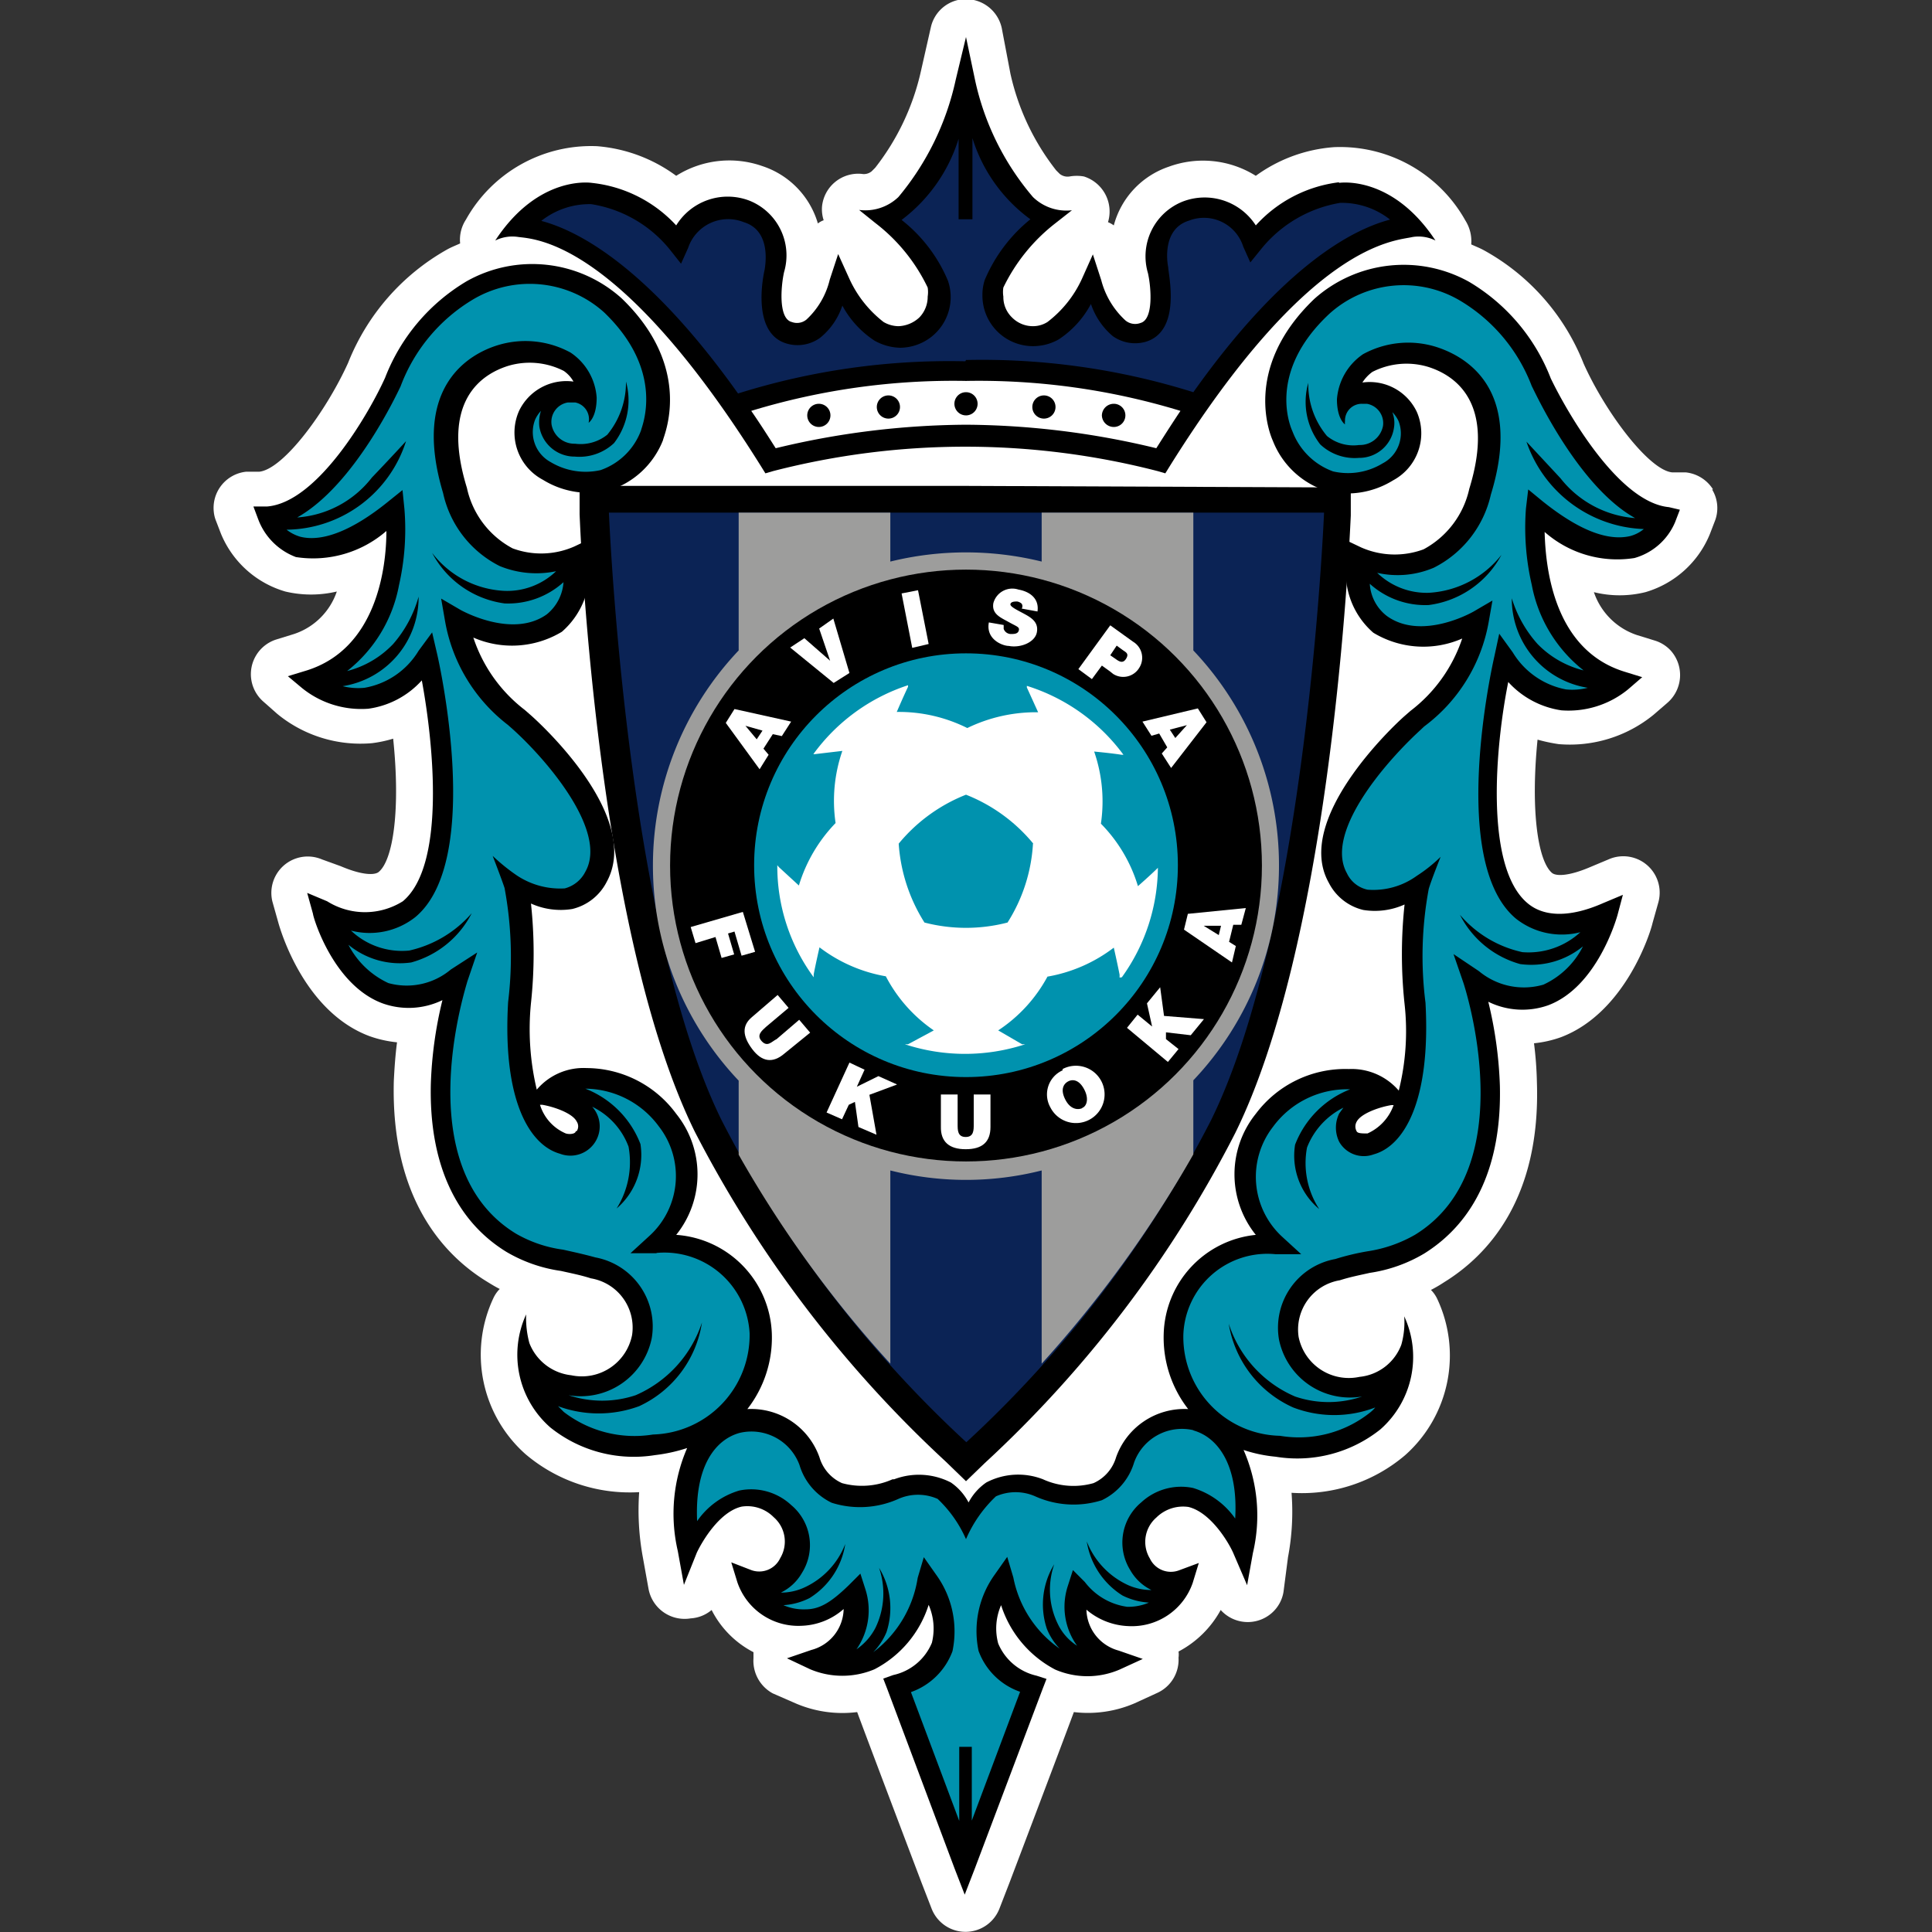 <?xml version="1.0" encoding="iso-8859-1"?>
<svg xmlns="http://www.w3.org/2000/svg" width="60" height="60" viewBox="0 0 60 60"><rect x="0" y="0" width="60" height="60" fill="#333333" stroke="none"/><defs><style>.cls-1{fill:#fff;}.cls-2{fill:#0092ae;}.cls-3{fill:#0b2355;}.cls-4{fill:#9d9d9c;}</style></defs><g id="Layer_7" data-name="Layer 7"><g id="layer1"><path id="path13172" class="cls-1" d="M53.2,15.2a1.14,1.14,0,0,0-.85-.53l-.42,0c-.72-.07-2.07-1.86-2.75-3.38a6.91,6.91,0,0,0-3.1-3.52h0c-.13-.07-.26-.12-.39-.18a1.2,1.2,0,0,0-.18-.74,4.46,4.46,0,0,0-4.08-2.28A4.71,4.71,0,0,0,39,5.46a3.09,3.09,0,0,0-2.71-.28A2.64,2.64,0,0,0,34.59,7a.81.81,0,0,0-.18-.1,1.14,1.14,0,0,0-.75-1.42,1.29,1.29,0,0,0-.44,0,.39.39,0,0,1-.31-.08l0,0-.11-.11a7.47,7.47,0,0,1-1.42-3L31.11.87A1.14,1.14,0,0,0,29.75,0a1.12,1.12,0,0,0-.84.84L28.6,2.21a7.53,7.53,0,0,1-1.42,3l-.11.11,0,0a.38.38,0,0,1-.31.08,1.13,1.13,0,0,0-1.23,1,1.09,1.09,0,0,0,.05.44.64.64,0,0,0-.18.1,2.66,2.66,0,0,0-1.72-1.78A3.09,3.09,0,0,0,21,5.46a4.78,4.78,0,0,0-2.46-.92,4.45,4.45,0,0,0-4.07,2.28,1.14,1.14,0,0,0-.18.74c-.13.06-.26.11-.39.18h0a7,7,0,0,0-3.09,3.53c-.68,1.5-2,3.3-2.76,3.38l-.41,0a1.13,1.13,0,0,0-1,1.25,1,1,0,0,0,.07.28l.15.39a3.1,3.1,0,0,0,2,1.8,3.46,3.46,0,0,0,1.6,0,2.1,2.1,0,0,1-1.33,1.32l-.55.17a1.13,1.13,0,0,0-.4,1.93l.43.38a4.07,4.07,0,0,0,2.94.91,3.88,3.88,0,0,0,.66-.14c.23,2.2,0,3.77-.45,4.14-.12.1-.5.11-1.18-.18L10,26.69A1.13,1.13,0,0,0,8.46,28l.18.64c.08.29.82,2.79,2.84,3.54a3.6,3.6,0,0,0,.85.19c-.05.38-.08.79-.1,1.21-.09,3.61,1.52,5.38,2.89,6.22.13.08.26.16.4.23a1,1,0,0,0-.2.29,4.13,4.13,0,0,0,1,4.84,5,5,0,0,0,3.53,1.18,8.07,8.07,0,0,0,.11,2l.18,1a1.14,1.14,0,0,0,1.31.92A1.11,1.11,0,0,0,22.1,50a3,3,0,0,0,1.3,1.31l0,.19A1.15,1.15,0,0,0,24,52.59l.71.31a3.67,3.67,0,0,0,1.91.27c.43,1.16,2,5.3,2,5.3l.31.8a1.13,1.13,0,0,0,2.11,0l.31-.8s1.57-4.14,2-5.3a3.67,3.67,0,0,0,1.88-.27l.72-.33a1.13,1.13,0,0,0,.65-1.09.63.63,0,0,0,0-.19A3.18,3.18,0,0,0,37.91,50a1.13,1.13,0,0,0,1.59.09,1.11,1.11,0,0,0,.36-.65L40,48.36a7.58,7.58,0,0,0,.11-2,4.94,4.94,0,0,0,3.53-1.17,4.14,4.14,0,0,0,1-4.84,1,1,0,0,0-.2-.29,4.36,4.36,0,0,0,.41-.24c1.36-.84,3-2.6,2.88-6.21a11.45,11.45,0,0,0-.09-1.21,3.52,3.52,0,0,0,.84-.19c2-.76,2.78-3.26,2.84-3.54l.18-.64A1.13,1.13,0,0,0,50,26.67l-.62.26c-.68.29-1.06.28-1.18.18-.44-.37-.67-1.94-.45-4.14a5.18,5.18,0,0,0,.66.14,4.11,4.11,0,0,0,2.94-.91l.44-.38a1.14,1.14,0,0,0,.11-1.6,1.11,1.11,0,0,0-.52-.33l-.55-.17a2.12,2.12,0,0,1-1.33-1.33,3.33,3.33,0,0,0,1.6,0,3.1,3.1,0,0,0,2-1.8l.15-.39a1.11,1.11,0,0,0-.08-1Z"/><path id="path13174" d="M51.83,15.75c-1.58-.15-3.19-3-3.67-4a6,6,0,0,0-2.54-3,4.17,4.17,0,0,0-4.8.53h0c-2.3,2.2-1.33,4.32-1.29,4.41a2.65,2.65,0,0,0,1.67,1.56,2.71,2.71,0,0,0,2.06-.33A1.66,1.66,0,0,0,44,12.79a1.62,1.62,0,0,0-1.69-.91,1.22,1.22,0,0,1,.31-.33,2.33,2.33,0,0,1,1.72-.16c.84.26,2.12,1.1,1.29,3.79a2.82,2.82,0,0,1-1.42,1.88A2.58,2.58,0,0,1,42.27,17l-.42-.2,0,.46a2.48,2.48,0,0,0,.8,2.39,3,3,0,0,0,2.76.18,4.69,4.69,0,0,1-1.61,2.25l-.16.14c-.36.31-3.48,3.24-2.37,5.2a1.62,1.62,0,0,0,1.07.84,2.25,2.25,0,0,0,1.28-.17,14.5,14.5,0,0,0,0,3.09,7.62,7.62,0,0,1-.18,2.69v0a1.93,1.93,0,0,0-1.55-.67A3.47,3.47,0,0,0,39,34.59,3,3,0,0,0,39,38.35a3.18,3.18,0,0,0-2.86,3.07,3.61,3.61,0,0,0,.76,2.34,2.25,2.25,0,0,0-2.24,1.5,1.27,1.27,0,0,1-.7.8,2.28,2.28,0,0,1-1.57-.12h0a2.13,2.13,0,0,0-1.76.1,1.73,1.73,0,0,0-.55.62,1.73,1.73,0,0,0-.55-.62,2.17,2.17,0,0,0-1.76-.1h-.05a2.33,2.33,0,0,1-1.57.12,1.27,1.27,0,0,1-.7-.8,2.25,2.25,0,0,0-2.24-1.5,3.61,3.61,0,0,0,.76-2.34A3.19,3.19,0,0,0,21,38.35,3,3,0,0,0,21,34.59a3.47,3.47,0,0,0-2.78-1.42,1.9,1.9,0,0,0-1.55.67l0,0a8.11,8.11,0,0,1-.18-2.69,14.5,14.5,0,0,0,0-3.09,2.24,2.24,0,0,0,1.28.17,1.62,1.62,0,0,0,1.07-.84c1.1-2-2-4.87-2.38-5.2l-.16-.14a4.67,4.67,0,0,1-1.6-2.25,3,3,0,0,0,2.75-.18,2.51,2.51,0,0,0,.81-2.39l0-.46-.42.2a2.55,2.55,0,0,1-1.92.06,2.79,2.79,0,0,1-1.42-1.88c-.83-2.69.45-3.53,1.29-3.79a2.33,2.33,0,0,1,1.72.16,1,1,0,0,1,.3.33,1.63,1.63,0,0,0-1.69.91,1.66,1.66,0,0,0,.74,2.14,2.71,2.71,0,0,0,2.06.33,2.65,2.65,0,0,0,1.67-1.56c0-.09,1-2.21-1.29-4.41h0a4.15,4.15,0,0,0-4.8-.53,6,6,0,0,0-2.54,3c-.48,1.07-2.09,3.88-3.67,4l-.42,0,.15.4A2,2,0,0,0,9.19,17.3,3.47,3.47,0,0,0,12,16.49c0,1.16-.31,3.65-2.47,4.33L8.94,21l.43.36a2.92,2.92,0,0,0,2.07.65,2.74,2.74,0,0,0,1.66-.88c.37,2,.74,5.75-.59,6.86a2.21,2.21,0,0,1-2.35,0l-.62-.26.18.65c0,.09.62,2.21,2.16,2.78a2.4,2.4,0,0,0,1.86-.1,12.62,12.62,0,0,0-.36,2.6c-.06,2.43.75,4.24,2.35,5.22a4.61,4.61,0,0,0,1.69.59c.31.07.62.13.93.23h0a1.55,1.55,0,0,1,1.28,1.76,1.59,1.59,0,0,1-1.89,1.25,1.58,1.58,0,0,1-1.3-1,3,3,0,0,1-.1-.89,3,3,0,0,0,.75,3.51,4.14,4.14,0,0,0,3.25.86,5.1,5.1,0,0,0,1-.22,5.12,5.12,0,0,0-.29,3.2l.19,1.05.4-1c.16-.34.7-1.27,1.39-1.43a1.15,1.15,0,0,1,1,.33,1,1,0,0,1,.2,1.27.72.72,0,0,1-.9.37l-.62-.24.19.62a2,2,0,0,0,2,1.35,2.08,2.08,0,0,0,1.3-.52,1.34,1.34,0,0,1-1,1.27l-.76.26.72.34a2.57,2.57,0,0,0,2,0,3.41,3.41,0,0,0,1.68-2,1.84,1.84,0,0,1,.1,1.18,1.69,1.69,0,0,1-1.2,1l-.31.11.12.31,2.1,5.6.31.8.31-.8,2.11-5.59.12-.31-.31-.1a1.7,1.7,0,0,1-1.19-1,1.8,1.8,0,0,1,.09-1.19,3.44,3.44,0,0,0,1.68,2,2.53,2.53,0,0,0,2,0l.72-.33-.75-.26a1.35,1.35,0,0,1-1-1.27,2.13,2.13,0,0,0,1.3.51,2,2,0,0,0,2-1.34l.19-.62-.62.23a.72.72,0,0,1-.9-.37,1,1,0,0,1,.2-1.27,1.18,1.18,0,0,1,1-.33c.69.17,1.24,1.09,1.39,1.43l.43,1,.18-1a5.06,5.06,0,0,0-.29-3.2,4.49,4.49,0,0,0,1,.21,4.14,4.14,0,0,0,3.25-.85,3,3,0,0,0,.74-3.51,2.61,2.61,0,0,1-.09.88,1.55,1.55,0,0,1-1.3,1,1.59,1.59,0,0,1-1.89-1.24,1.55,1.55,0,0,1,1.28-1.76h0c.31-.1.62-.16.93-.23a4.62,4.62,0,0,0,1.69-.6c1.6-1,2.41-2.78,2.35-5.22a12.72,12.72,0,0,0-.36-2.6,2.4,2.4,0,0,0,1.86.11c1.52-.57,2.12-2.69,2.15-2.79l.17-.64-.62.26c-1,.44-1.82.44-2.34,0-1.34-1.12-1-4.88-.6-6.87a2.77,2.77,0,0,0,1.65.88,2.92,2.92,0,0,0,2.07-.65l.44-.38-.55-.17c-2.17-.67-2.45-3.16-2.48-4.34a3.41,3.41,0,0,0,2.79.81,1.94,1.94,0,0,0,1.26-1.11l.15-.39ZM17.88,35.13c0,.08-.18.11-.31.07a1.42,1.42,0,0,1-.8-.89h.07c.36.06.94.26,1.07.52a.27.27,0,0,1,0,.3Zm24.56.07c-.14,0-.28,0-.31-.07a.3.3,0,0,1,0-.29c.13-.26.71-.46,1.08-.52h.07a1.52,1.52,0,0,1-.81.88Z"/><path id="path13180" class="cls-2" d="M47.39,13.7l1.07,1.15a3.26,3.26,0,0,0,2.32,1.24c-1.8-1-3.15-4-3.21-4.1a5.26,5.26,0,0,0-2.22-2.65h0a3.44,3.44,0,0,0-4.06.4h0c-2,1.86-1.18,3.59-1.15,3.66a2.12,2.12,0,0,0,1.26,1.24,2.07,2.07,0,0,0,1.54-.25h0a1.05,1.05,0,0,0,.49-1.32,1,1,0,0,0-.19-.27.92.92,0,0,1,.05.49,1.09,1.09,0,0,1-1.09.93A1.56,1.56,0,0,1,41,13.8a2.15,2.15,0,0,1-.37-1.91,2.49,2.49,0,0,0,.58,1.65,1.3,1.3,0,0,0,1,.28.73.73,0,0,0,.74-.59.61.61,0,0,0-.5-.69h-.16a.52.52,0,0,0-.52.54.34.34,0,0,0,0,.1s-.25-.16-.25-.78a1.86,1.86,0,0,1,.81-1.4,2.92,2.92,0,0,1,2.26-.23c.86.27,2.74,1.24,1.71,4.59a3.37,3.37,0,0,1-1.77,2.27,2.87,2.87,0,0,1-1.76.16,2.21,2.21,0,0,0,1.6.62,3.09,3.09,0,0,0,2.26-1.18s0,0,0-.06l0,.06a3,3,0,0,1-2.26,1.56,2.57,2.57,0,0,1-1.83-.66,1.36,1.36,0,0,0,.53,1c1.08.78,2.66-.12,2.68-.13l.6-.35-.12.68a5.16,5.16,0,0,1-2,3.23l-.16.15c-1.08,1-2.94,3.16-2.24,4.41a.92.92,0,0,0,.64.51A2.3,2.3,0,0,0,44,27.2a4.67,4.67,0,0,0,.74-.59s-.29.72-.37,1a11.41,11.41,0,0,0-.1,3.53c.17,3.1-.69,4.46-1.61,4.71a.88.88,0,0,1-1.07-.39,1,1,0,0,1,0-.88l.13-.18a2.32,2.32,0,0,0-1.13,1.24,2.62,2.62,0,0,0,.38,1.91,2.16,2.16,0,0,1-.75-2,3,3,0,0,1,1.71-1.72h0A2.85,2.85,0,0,0,39.53,35a2.53,2.53,0,0,0,.29,3.41l.59.54h-.8a2.61,2.61,0,0,0-2.86,2.5,3.07,3.07,0,0,0,3,3.14,3.55,3.55,0,0,0,2.77-.7,1.07,1.07,0,0,0,.19-.18,3.56,3.56,0,0,1-2.55,0,3.46,3.46,0,0,1-2-2.6,3.69,3.69,0,0,0,2.06,2.26,3.22,3.22,0,0,0,2.08,0,2.25,2.25,0,0,1-2.58-1.77,2.17,2.17,0,0,1,1.75-2.5,7.61,7.61,0,0,1,1-.24,4.22,4.22,0,0,0,1.47-.51h0c3.4-2.08,1.53-7.76,1.51-7.82l-.31-.9.79.53a2.18,2.18,0,0,0,2,.42,2.58,2.58,0,0,0,1.23-1.19,2.54,2.54,0,0,1-1.95.55,3,3,0,0,1-1.87-1.53,3.54,3.54,0,0,0,1.94,1.16,2.38,2.38,0,0,0,1.8-.62,2.3,2.3,0,0,1-2-.42c-2.11-1.76-.73-7.89-.67-8.15l.15-.7.42.58a2.47,2.47,0,0,0,1.65,1.15,1.94,1.94,0,0,0,.68-.05,2.8,2.8,0,0,1-2.36-2.78A3.79,3.79,0,0,0,47.75,20a3,3,0,0,0,1.43.82,4.41,4.41,0,0,1-1.61-2.66,7.84,7.84,0,0,1-.18-2.37l.07-.59.45.37c1.1.88,2,1.24,2.71,1.08a1.1,1.1,0,0,0,.43-.22,4,4,0,0,1-3.66-2.76Z"/><path id="path13182" class="cls-2" d="M20.38,38.92l-.8,0,.59-.54a2.51,2.51,0,0,0,.29-3.4,2.86,2.86,0,0,0-2.28-1.17h0a3,3,0,0,1,1.71,1.72,2.19,2.19,0,0,1-.74,2,2.7,2.7,0,0,0,.37-1.92,2.25,2.25,0,0,0-1.13-1.24.91.91,0,0,1-1,1.46c-.93-.26-1.79-1.63-1.61-4.71a11.62,11.62,0,0,0-.11-3.54c-.08-.25-.37-1-.37-1a6.06,6.06,0,0,0,.74.6,2.43,2.43,0,0,0,1.5.41,1,1,0,0,0,.64-.52c.7-1.24-1.16-3.43-2.24-4.41l-.17-.15a5.19,5.19,0,0,1-1.95-3.23l-.12-.69.6.35s1.6.91,2.68.14a1.41,1.41,0,0,0,.52-1,2.56,2.56,0,0,1-1.83.66,3,3,0,0,1-2.25-1.57l0-.06,0,.06a3,3,0,0,0,2.25,1.18,2.19,2.19,0,0,0,1.6-.61,3,3,0,0,1-1.75-.16,3.33,3.33,0,0,1-1.76-2.27c-1-3.34.85-4.33,1.7-4.59a2.92,2.92,0,0,1,2.26.23,1.83,1.83,0,0,1,.81,1.4c0,.62-.25.78-.25.78a.53.53,0,0,0-.41-.63h-.24a.61.61,0,0,0-.5.69.72.72,0,0,0,.73.59,1.32,1.32,0,0,0,1-.28,2.54,2.54,0,0,0,.58-1.65,2.18,2.18,0,0,1-.37,1.91,1.57,1.57,0,0,1-1.22.42,1.11,1.11,0,0,1-1.1-.93,1.17,1.17,0,0,1,.05-.49,1,1,0,0,0-.18.27,1.06,1.06,0,0,0,.48,1.32h0a2.11,2.11,0,0,0,1.55.25,2.06,2.06,0,0,0,1.26-1.24c0-.07.79-1.8-1.15-3.66h0a3.45,3.45,0,0,0-4.07-.4h0A5.31,5.31,0,0,0,12.44,12c-.07.14-1.41,3.06-3.21,4.07a3.21,3.21,0,0,0,2.32-1.24c.51-.53,1.06-1.13,1.06-1.13A3.94,3.94,0,0,1,8.9,16.45a1.26,1.26,0,0,0,.43.22c.69.17,1.62-.2,2.71-1.08l.46-.37.06.59a7.84,7.84,0,0,1-.17,2.37,4.41,4.41,0,0,1-1.61,2.66A3,3,0,0,0,12.21,20,3.77,3.77,0,0,0,13,18.53a2.79,2.79,0,0,1-2.36,2.78,2,2,0,0,0,.68.05A2.45,2.45,0,0,0,13,20.21l.42-.57.16.69c.06.26,1.43,6.39-.68,8.15a2.29,2.29,0,0,1-2,.42,2.3,2.3,0,0,0,1.81.62,3.61,3.61,0,0,0,1.94-1.16,3,3,0,0,1-1.88,1.53,2.51,2.51,0,0,1-1.95-.55,2.65,2.65,0,0,0,1.24,1.19A2.13,2.13,0,0,0,14,30.11l.82-.53-.31.91c0,.05-1.89,5.74,1.51,7.82h0a4,4,0,0,0,1.47.5c.31.07.64.14,1,.24a2.18,2.18,0,0,1,1.75,2.51,2.25,2.25,0,0,1-2.58,1.77,3.29,3.29,0,0,0,2.08,0,3.72,3.72,0,0,0,2.06-2.26,3.43,3.43,0,0,1-1.95,2.6,3.64,3.64,0,0,1-2.52,0l.18.18a3.6,3.6,0,0,0,2.77.7,3.09,3.09,0,0,0,3-3.14,2.65,2.65,0,0,0-2.88-2.5Z"/><path id="path13184" class="cls-2" d="M37.08,44.42a1.58,1.58,0,0,0-1.86,1,1.9,1.9,0,0,1-1,1.17,2.91,2.91,0,0,1-2.07-.12,1.51,1.51,0,0,0-1.22,0A4,4,0,0,0,30,47.8a3.86,3.86,0,0,0-.88-1.25,1.51,1.51,0,0,0-1.22,0,2.91,2.91,0,0,1-2.07.12,1.9,1.9,0,0,1-1-1.17,1.59,1.59,0,0,0-1.86-1c-.73.2-1.4,1-1.32,2.74a2.43,2.43,0,0,1,1.31-.95,1.82,1.82,0,0,1,1.61.45,1.62,1.62,0,0,1,.34,2.1,1.52,1.52,0,0,1-.66.62,1.74,1.74,0,0,0,.71-.15,2.46,2.46,0,0,0,1.29-1.36,2.4,2.4,0,0,1-1.11,1.68,2.08,2.08,0,0,1-.81.22,1.56,1.56,0,0,0,.68.13c.44,0,.79-.21,1.34-.74l.37-.37.16.5a2.13,2.13,0,0,1-.28,1.85,1.82,1.82,0,0,0,.59-.67,2.45,2.45,0,0,0,.11-1.86,2.4,2.4,0,0,1,.23,2,2,2,0,0,1-.41.62A3.57,3.57,0,0,0,28.5,49l.19-.64.38.54a3,3,0,0,1,.51,2.38,2.13,2.13,0,0,1-1.29,1.27l1.5,4v-2.3h.39v2.29l1.5-4a2.11,2.11,0,0,1-1.29-1.27,3,3,0,0,1,.51-2.38l.38-.54.19.64a3.51,3.51,0,0,0,1.44,2.21,1.94,1.94,0,0,1-.4-.62,2.39,2.39,0,0,1,.23-2,2.42,2.42,0,0,0,.11,1.85,1.64,1.64,0,0,0,.6.68,2.07,2.07,0,0,1-.29-1.85l.16-.5.37.37A2,2,0,0,0,35,49.9a1.59,1.59,0,0,0,.68-.13,2.13,2.13,0,0,1-.82-.22,2.43,2.43,0,0,1-1.11-1.68,2.49,2.49,0,0,0,1.29,1.36,1.79,1.79,0,0,0,.72.15,1.52,1.52,0,0,1-.66-.62,1.62,1.62,0,0,1,.34-2.1,1.82,1.82,0,0,1,1.61-.45,2.47,2.47,0,0,1,1.31.95c.1-1.71-.57-2.54-1.31-2.74Z"/><path id="path13186" d="M41.59,5.66A4.16,4.16,0,0,0,39,7a1.89,1.89,0,0,0-2.27-.74,1.83,1.83,0,0,0-1.08,2.22c.1.44.18,1.44-.23,1.55a.47.47,0,0,1-.47-.08A2.57,2.57,0,0,1,34.2,8.7l-.26-.8-.34.76A3.53,3.53,0,0,1,32.53,10a.84.84,0,0,1-.46.13.91.91,0,0,1-.64-.27.88.88,0,0,1-.27-.65.9.9,0,0,1,0-.28,5.62,5.62,0,0,1,1.62-2l.51-.4a1.49,1.49,0,0,1-1.21-.41,8.28,8.28,0,0,1-1.8-3.64L30,1.15l-.32,1.33A8.47,8.47,0,0,1,27.9,6.12a1.49,1.49,0,0,1-1.22.4l.51.41a5.53,5.53,0,0,1,1.62,2,.9.9,0,0,1,0,.28.92.92,0,0,1-.26.65,1,1,0,0,1-.65.27.94.94,0,0,1-.46-.13,3.57,3.57,0,0,1-1.07-1.36l-.34-.75-.26.79a2.48,2.48,0,0,1-.72,1.24.46.46,0,0,1-.46.08c-.42-.1-.34-1.1-.24-1.55a1.83,1.83,0,0,0-1.08-2.22A1.88,1.88,0,0,0,21,7a4.16,4.16,0,0,0-2.62-1.32s-1.65-.27-3,1.79a1.19,1.19,0,0,1,.72-.11c.55.07,3.17.14,7.54,7.13l.13.21.24-.07a23.9,23.9,0,0,1,11.94,0l.24.07.13-.21c4.37-7,7-7,7.55-7.13a1.17,1.17,0,0,1,.71.11c-1.36-2.06-3-1.79-3-1.79Z"/><path id="path13188" class="cls-3" d="M30,11.18a21.94,21.94,0,0,1,7.06,1c2.84-4,5-5.07,6.11-5.36a2.42,2.42,0,0,0-1.55-.52,4,4,0,0,0-2.45,1.43l-.34.42-.22-.49a1.28,1.28,0,0,0-1.68-.81h0c-.89.27-.66,1.41-.65,1.45,0,.21.43,2-.72,2.32a1.2,1.2,0,0,1-1-.18,2.24,2.24,0,0,1-.68-1,3,3,0,0,1-1,1.1h0a1.62,1.62,0,0,1-.8.21,1.57,1.57,0,0,1-1.57-1.58,1.49,1.49,0,0,1,.07-.47A4.84,4.84,0,0,1,32,6.81a4.92,4.92,0,0,1-1.8-2.52V6.81h-.43V4.31A5,5,0,0,1,28,6.83a4.72,4.72,0,0,1,1.44,1.89,1.57,1.57,0,0,1-1,2,1.61,1.61,0,0,1-.48.08,1.71,1.71,0,0,1-.8-.22h0a3,3,0,0,1-1-1.09,2.15,2.15,0,0,1-.69,1,1.19,1.19,0,0,1-1,.19c-1.15-.29-.77-2.11-.72-2.32,0-.05.24-1.19-.65-1.46h0a1.31,1.31,0,0,0-1.73.8l-.22.49-.34-.43a3.92,3.92,0,0,0-2.45-1.42,2.42,2.42,0,0,0-1.55.52c1.1.29,3.27,1.37,6.11,5.36a21.94,21.94,0,0,1,7.06-1Z"/><path id="path13190" class="cls-1" d="M35.91,13.92A25.57,25.57,0,0,0,30,13.19h0a25.64,25.64,0,0,0-5.91.73c-.26-.41-.51-.8-.76-1.16A21.51,21.51,0,0,1,30,11.83h0a21.45,21.45,0,0,1,6.66.93c-.24.36-.49.75-.75,1.16Z"/><path id="path13192" d="M27.59,13a.36.36,0,1,1,.36-.36.36.36,0,0,1-.36.36Z"/><path id="path13194" d="M25.43,13.26a.36.36,0,1,1,.36-.36h0A.36.36,0,0,1,25.43,13.26Z"/><path id="path13196" d="M30,12.9a.36.36,0,0,1-.36-.36.36.36,0,1,1,.72,0h0a.36.36,0,0,1-.35.36Z"/><path id="path13198" d="M32.42,13a.36.36,0,1,0-.36-.36.36.36,0,0,0,.36.36Z"/><path id="path13200" d="M34.59,13.26a.36.36,0,1,0,0-.72.37.37,0,0,0-.37.36h0A.37.37,0,0,0,34.59,13.26Z"/><path id="path13202" d="M30,15.09H18l0,.88c.09,2.19.74,13.42,3.58,19.18h0a37.06,37.06,0,0,0,7.79,10.24L30,46l.58-.56a36.59,36.59,0,0,0,7.78-10.25h0c2.85-5.77,3.49-17,3.59-19.18l0-.87Z"/><path id="path13204" class="cls-3" d="M30,15.92H41.12c-.07,1.52-.69,13.14-3.51,18.87v0h0a35.81,35.81,0,0,1-7.6,10,35.81,35.81,0,0,1-7.6-10h0v0c-2.82-5.72-3.43-17.35-3.5-18.87Z"/><path id="path13206" class="cls-4" d="M39.72,26.88a9.69,9.69,0,0,0-2.66-6.68V15.92H32.35v1.52a9.83,9.83,0,0,0-4.7,0V15.92H22.94V20.2a9.71,9.71,0,0,0,0,13.36v2.3a35.71,35.71,0,0,0,4.71,6.49v-6a9.59,9.59,0,0,0,4.7,0v6a36.63,36.63,0,0,0,4.71-6.5v-2.3A9.69,9.69,0,0,0,39.72,26.88Z"/><circle id="circle13208" cx="30" cy="26.88" r="9.19"/><path id="path13210" class="cls-1" d="M22.54,22.45l.27-.43,1.76.39-.29.45L24,22.8l-.29.45.16.19-.28.45Zm1.14.24-.53-.15h0l.35.42Z"/><path id="path13212" class="cls-1" d="M26.38,20.9l-.49.31-1.35-1.1.44-.29.8.7h0l-.34-1,.44-.31Z"/><path id="path13214" class="cls-1" d="M28,18.43l.51-.1L28.84,20l-.51.12Z"/><path id="path13216" class="cls-1" d="M31.17,19.41v.12a.24.24,0,0,0,.22.16c.1,0,.22,0,.25-.11s-.06-.12-.31-.26-.54-.25-.48-.59a.61.61,0,0,1,.78-.42c.34.06.65.27.59.68l-.49-.09a.14.14,0,0,0,0-.15.27.27,0,0,0-.14-.07c-.07,0-.19,0-.21.08s.22.19.44.31.44.26.38.57-.51.49-.87.42c-.19,0-.72-.2-.62-.73Z"/><path id="path13218" class="cls-1" d="M34.48,19.42l.71.51a.58.58,0,0,1,.19.81.58.58,0,0,1-.81.19l-.1-.08-.25-.18-.31.42-.42-.31Zm0,.93.16.11c.11.08.23.16.33,0s0-.2-.1-.27l-.19-.14Z"/><path id="path13220" class="cls-1" d="M37.2,22l.27.43-1.1,1.42-.29-.45.17-.19L36,22.78l-.24.07-.28-.44Zm-.7.92.36-.4h0l-.53.14Z"/><path id="path13222" class="cls-1" d="M23.07,28.32l.38,1.24-.42.12-.22-.75-.2.06.19.65-.39.11-.19-.65-.62.19-.15-.5Z"/><path id="path13224" class="cls-1" d="M24.36,32.72c-.36.31-.7.26-1-.14s-.33-.73,0-1l.79-.68.34.4-.7.59c-.13.12-.31.26-.13.45s.31,0,.46-.07l.7-.6.34.4Z"/><path id="path13226" class="cls-1" d="M26.38,33l.47.22-.24.53h0l.67-.33.58.26L27,34l.22,1.24L26.66,35l-.11-.78-.19.09-.21.45-.48-.21Z"/><path id="path13228" class="cls-1" d="M30.76,35c0,.47-.26.69-.77.69s-.78-.23-.77-.7v-1h.52v.93c0,.18,0,.39.25.39s.25-.21.25-.39v-.93h.52Z"/><path id="path13230" class="cls-1" d="M33,33.2a.89.89,0,1,1-.38,1.19v0A.82.82,0,0,1,33,33.24Zm.58,1.21c.12,0,.27-.22.1-.56s-.38-.33-.5-.27-.27.22-.1.56S33.5,34.47,33.62,34.41Z"/><path id="path13232" class="cls-1" d="M35,31.92l.33-.41.45.37h0l-.16-.72.41-.5.12.89,1.24.1-.41.5-.77-.09,0,.21.39.31-.33.4Z"/><path id="path13234" class="cls-1" d="M36.77,28.87l.12-.49,1.8-.18-.14.52H38.3l-.13.53.21.13-.12.51Zm1.15-.12h-.54l.47.29Z"/><circle id="circle13236" class="cls-2" cx="30" cy="26.87" r="6.58"/><path id="path13238" class="cls-1" d="M34.77,30.36v-.09c-.06-.31-.18-.84-.18-.84a4.72,4.72,0,0,1-2.06.9A4.63,4.63,0,0,1,31,32l.74.43.1,0a6,6,0,0,1-3.74,0l.1,0L29,32a4.63,4.63,0,0,1-1.49-1.68,4.72,4.72,0,0,1-2.06-.9s-.12.52-.18.84v.09a5.81,5.81,0,0,1-1.13-3.48v0l.05.06.62.57a4.78,4.78,0,0,1,1.14-1.94,4.74,4.74,0,0,1,.21-2.24l-.85.1h-.05a5.9,5.9,0,0,1,2.94-2.14l0,.05c-.14.29-.35.78-.35.78a4.75,4.75,0,0,1,2.19.5,4.88,4.88,0,0,1,2.2-.49l-.35-.77,0-.05a5.91,5.91,0,0,1,3,2.14h-.06c-.31-.05-.85-.1-.85-.1a4.74,4.74,0,0,1,.21,2.24,4.69,4.69,0,0,1,1.15,1.94s.4-.35.62-.57l0-.06v0a5.9,5.9,0,0,1-1.12,3.46Z"/><path id="path13240" class="cls-2" d="M32.09,26.2h0A5.16,5.16,0,0,0,30,24.68h0a5.16,5.16,0,0,0-2.09,1.52,5.23,5.23,0,0,0,.8,2.45h0a5.13,5.13,0,0,0,2.58,0h0a5.11,5.11,0,0,0,.79-2.45h0Z"/></g></g></svg>